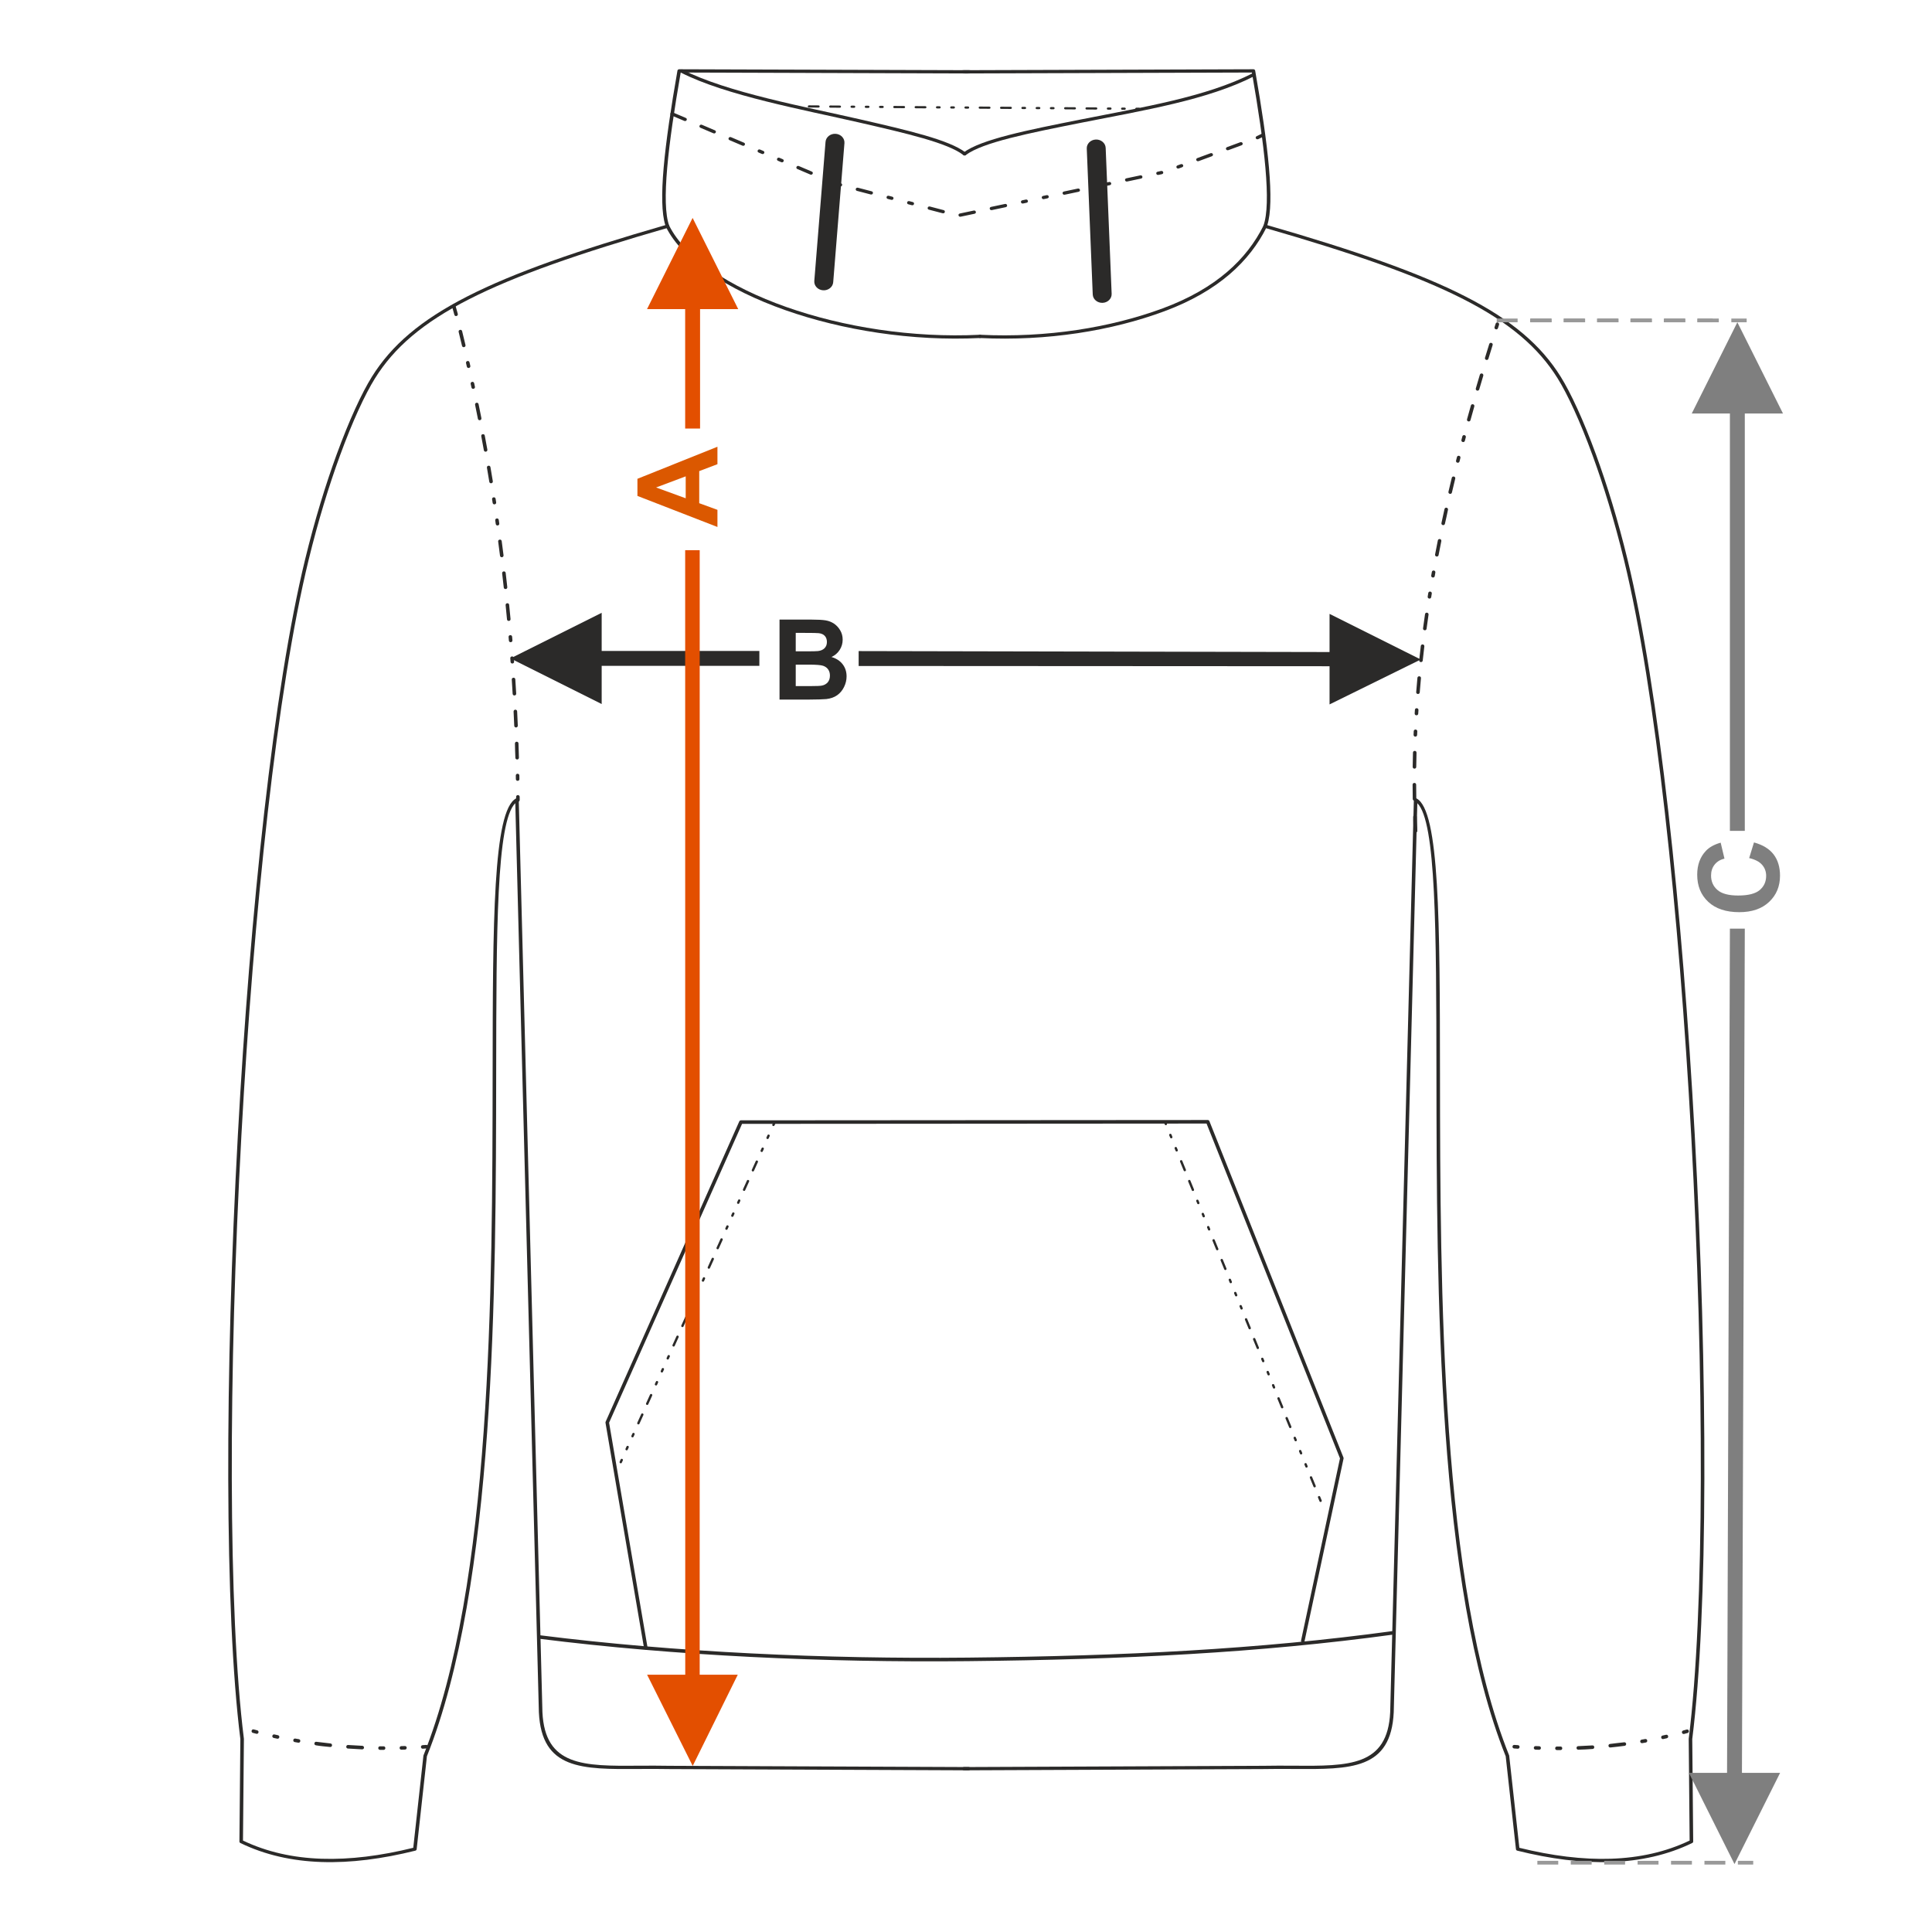 <?xml version="1.0" encoding="UTF-8"?>
<!DOCTYPE svg PUBLIC "-//W3C//DTD SVG 1.1//EN" "http://www.w3.org/Graphics/SVG/1.1/DTD/svg11.dtd">
<!-- Creator: CorelDRAW 2017 -->
<svg xmlns="http://www.w3.org/2000/svg" xml:space="preserve" width="1000px" height="1000px" version="1.1" style="shape-rendering:geometricPrecision; text-rendering:geometricPrecision; image-rendering:optimizeQuality; fill-rule:evenodd; clip-rule:evenodd"
viewBox="0 0 1000 1000"
 xmlns:xlink="http://www.w3.org/1999/xlink">
 <defs>
  <style type="text/css">
   <![CDATA[
    .fil1 {fill:none}
    .fil4 {fill:#2B2A29;fill-rule:nonzero}
    .fil0 {fill:#2B2A29;fill-rule:nonzero}
    .fil2 {fill:#7F7F7F;fill-rule:nonzero}
    .fil5 {fill:#999999;fill-rule:nonzero}
    .fil3 {fill:#DB5800;fill-rule:nonzero}
    .fil6 {fill:#E34F00;fill-rule:nonzero}
   ]]>
  </style>
 </defs>
 <g id="Ebene_x0020_1">
  <path class="fil0" d="M403.483 320.702l16.563 0c3.287,0 5.726,0.136 7.337,0.405 1.619,0.28 3.055,0.849 4.328,1.707 1.272,0.868 2.333,2.014 3.182,3.451 0.848,1.436 1.272,3.056 1.272,4.839 0,1.929 -0.52,3.712 -1.562,5.323 -1.041,1.619 -2.458,2.824 -4.242,3.633 2.517,0.743 4.444,1.996 5.804,3.77 1.35,1.774 2.025,3.856 2.025,6.257 0,1.89 -0.434,3.721 -1.311,5.505 -0.878,1.783 -2.074,3.21 -3.596,4.28 -1.514,1.061 -3.385,1.717 -5.611,1.967 -1.389,0.145 -4.753,0.241 -10.085,0.28l-14.104 0 0 -41.417zm8.388 6.884l0 9.544 5.475 0c3.249,0 5.274,-0.048 6.064,-0.144 1.427,-0.164 2.555,-0.656 3.375,-1.476 0.819,-0.819 1.224,-1.889 1.224,-3.22 0,-1.282 -0.356,-2.313 -1.06,-3.114 -0.704,-0.8 -1.755,-1.282 -3.144,-1.446 -0.829,-0.096 -3.21,-0.144 -7.133,-0.144l-4.801 0zm0 16.427l0 11.106 7.751 0c3.008,0 4.926,-0.086 5.736,-0.25 1.243,-0.231 2.256,-0.781 3.036,-1.658 0.781,-0.888 1.177,-2.054 1.177,-3.529 0,-1.253 -0.299,-2.304 -0.907,-3.171 -0.597,-0.868 -1.474,-1.505 -2.612,-1.899 -1.138,-0.396 -3.615,-0.599 -7.423,-0.599l-6.758 0z"/>
  <rect class="fil1" x="-0.001" y="-0.001" width="1000.002" height="1000.002"/>
  <polygon class="fil0" points="688.174,337.494 444.435,336.997 444.435,344.71 688.174,344.842 688.174,364.602 735.39,341.351 688.174,317.75 "/>
  <polygon class="fil0" points="264.21,340.791 311.426,317.191 311.426,336.935 393.046,336.935 393.046,344.647 311.426,344.647 311.426,364.407 "/>
  <polygon class="fil2" points="895.397,214.024 895.397,430.061 903.109,430.061 903.109,214.024 922.868,214.024 899.253,166.807 875.653,214.024 "/>
  <path class="fil2" d="M905.368 444.141l2.488 -8.099c4.56,1.244 7.944,3.317 10.161,6.209 2.208,2.892 3.317,6.556 3.317,11 0,5.505 -1.881,10.026 -5.64,13.574 -3.76,3.538 -8.899,5.312 -15.426,5.312 -6.893,0 -12.253,-1.784 -16.071,-5.341 -3.818,-3.557 -5.726,-8.243 -5.726,-14.046 0,-5.071 1.504,-9.188 4.502,-12.35 1.774,-1.89 4.319,-3.297 7.645,-4.242l1.967 8.272c-2.14,0.491 -3.837,1.513 -5.08,3.065 -1.245,1.562 -1.862,3.452 -1.862,5.669 0,3.075 1.099,5.573 3.307,7.482 2.199,1.918 5.766,2.872 10.702,2.872 5.225,0 8.956,-0.944 11.173,-2.824 2.227,-1.89 3.335,-4.339 3.335,-7.356 0,-2.227 -0.703,-4.146 -2.12,-5.746 -1.417,-1.601 -3.635,-2.757 -6.672,-3.451z"/>
  <path class="fil3" d="M371.348 231.231l0 9.034 -9.429 3.576 0 16.611 9.429 3.442 0 8.869 -41.417 -16.08 0 -8.86 41.417 -16.592zm-16.428 15.329l-15.329 5.755 15.329 5.592 0 -11.347z"/>
  <path class="fil4" d="M648.354 37.924c0.443,-0.226 1.002,-0.08 1.249,0.328 0.246,0.407 0.087,0.922 -0.356,1.149 -24.291,12.427 -57.542,17.75 -89.35,24.079 -27.478,5.468 -51.307,10.21 -60.049,16.809 -0.391,0.296 -0.97,0.244 -1.292,-0.116 -0.322,-0.359 -0.265,-0.893 0.126,-1.189 9.094,-6.865 33.12,-11.647 60.826,-17.159 31.691,-6.306 64.807,-11.602 88.846,-23.901z"/>
  <path class="fil4" d="M507.19 174.959c-0.507,-0.023 -0.896,-0.422 -0.871,-0.888 0.026,-0.466 0.458,-0.825 0.965,-0.801 34.556,1.703 67.751,-3.752 94.582,-13.683 27.874,-10.317 43.607,-25.736 52.038,-42.651 0.21,-0.424 0.755,-0.611 1.217,-0.417 0.46,0.194 0.663,0.695 0.452,1.12 -8.63,17.317 -24.724,33.044 -53.024,43.519 -27.061,10.016 -60.529,15.518 -95.359,13.801z"/>
  <path class="fil4" d="M352.334 37.535c-0.443,-0.225 -0.602,-0.74 -0.355,-1.148 0.245,-0.408 0.805,-0.555 1.248,-0.328 23.11,11.824 63.626,19.208 91.66,25.651 25.004,5.747 46.496,10.687 54.972,17.281 0.387,0.301 0.435,0.836 0.108,1.192 -0.328,0.356 -0.909,0.401 -1.296,0.099 -8.147,-6.338 -29.448,-11.234 -54.23,-16.929 -28.138,-6.467 -68.773,-13.88 -92.107,-25.818z"/>
  <path class="fil4" d="M507.19 173.27c0.507,-0.024 0.939,0.335 0.965,0.801 0.025,0.466 -0.364,0.865 -0.871,0.888 -35.295,1.74 -71.406,-4.055 -100.879,-14.449 -30.021,-10.585 -53.206,-25.973 -61.73,-43.076 -0.211,-0.424 -0.008,-0.926 0.453,-1.12 0.461,-0.193 1.006,-0.007 1.216,0.418 8.316,16.684 31.124,31.761 60.715,42.196 29.255,10.316 65.098,16.068 100.131,14.342z"/>
  <path class="fil4" d="M220.7 905.002c1.237,-0.103 1.052,-1.936 -0.131,-1.838 -0.609,0.044 -1.224,0.093 -1.832,0.126 -1.252,0.104 -1.05,1.935 0.119,1.838 0.613,-0.032 1.232,-0.082 1.844,-0.126zm-89.338 -9.854c-1.215,-0.304 -1.618,1.494 -0.476,1.779l1.789 0.471c1.194,0.299 1.62,-1.493 0.461,-1.783l-1.774 -0.467zm10.7 2.603c-1.115,-0.279 -1.637,1.489 -0.396,1.8l1.809 0.391c1.035,0.259 1.646,-1.352 0.468,-1.781 -0.606,-0.157 -1.265,-0.275 -1.881,-0.41zm10.806 2.129c-1.211,-0.202 -1.496,1.619 -0.315,1.816l1.821 0.311c1.2,0.2 1.5,-1.618 0.305,-1.817l-1.811 -0.31zm10.89 1.666c-1.084,-0.18 -1.508,1.517 -0.328,1.812 2.324,0.414 5.058,0.635 7.432,0.881 1.256,0.105 1.353,-1.735 0.189,-1.833 -2.435,-0.254 -4.866,-0.538 -7.293,-0.86zm16.439 1.659c-1.179,-0.098 -1.368,1.734 -0.127,1.837 2.462,0.167 4.917,0.311 7.382,0.422 1.226,0 1.295,-1.738 0.078,-1.84 -2.443,-0.152 -4.886,-0.254 -7.333,-0.419zm16.513 0.674c-1.24,0 -1.21,1.843 -0.02,1.843l1.848 0.016c1.225,0 1.212,-1.843 0.009,-1.843l-1.837 -0.016zm11.019 -0.083c-1.152,0 -1.226,1.842 0.049,1.842l1.848 -0.055c1.139,0 1.229,-1.842 -0.061,-1.842l-1.836 0.055z"/>
  <path class="fil4" d="M427.294 73.451c0.19,-2.488 2.537,-4.362 5.239,-4.186 2.703,0.174 4.739,2.334 4.549,4.822l-5.814 71.982c-0.191,2.488 -2.537,4.362 -5.24,4.186 -2.703,-0.175 -4.739,-2.334 -4.549,-4.822l5.815 -71.982z"/>
  <path class="fil4" d="M562.506 76.884c-0.095,-2.489 2.019,-4.576 4.722,-4.664 2.703,-0.088 4.971,1.858 5.067,4.345l3.092 75.52c0.095,2.488 -2.019,4.576 -4.722,4.663 -2.703,0.088 -4.971,-1.857 -5.066,-4.345l-3.093 -75.519z"/>
  <path class="fil4" d="M589.462 56.877c0.822,0 0.807,-1.13 0.01,-1.13l-1.229 -0.009c-0.821,0 -0.807,1.131 -0.009,1.131l1.228 0.008zm-7.37 -0.053c0.822,0 0.807,-1.13 0.01,-1.13l-1.229 -0.009c-0.821,0 -0.807,1.13 -0.009,1.13l1.228 0.009zm-7.37 -0.053c0.822,0 0.807,-1.131 0.01,-1.131l-1.229 -0.008c-0.821,0 -0.807,1.13 -0.009,1.13l1.228 0.009zm-7.37 -0.054c0.822,0 0.807,-1.13 0.01,-1.13l-4.913 -0.036c-0.822,0 -0.807,1.131 -0.01,1.131l4.913 0.035zm-11.055 -0.08c0.822,0 0.807,-1.131 0.01,-1.131l-4.913 -0.035c-0.822,0 -0.807,1.131 -0.01,1.131l4.913 0.035zm-11.054 -0.08c0.821,0 0.807,-1.13 0.009,-1.13l-1.228 -0.01c-0.822,0 -0.807,1.131 -0.01,1.131l1.229 0.009zm-7.37 -0.053c0.821,0 0.807,-1.131 0.009,-1.131l-1.228 -0.008c-0.822,0 -0.807,1.13 -0.01,1.13l1.229 0.009zm-7.371 -0.054c0.822,0 0.807,-1.13 0.01,-1.13l-1.228 -0.009c-0.822,0 -0.808,1.131 -0.01,1.131l1.228 0.008zm-7.37 -0.053c0.822,0 0.807,-1.131 0.01,-1.131l-4.914 -0.035c-0.821,0 -0.807,1.131 -0.009,1.131l4.913 0.035zm-11.055 -0.08c0.822,0 0.807,-1.13 0.01,-1.13l-4.914 -0.037c-0.821,0 -0.807,1.131 -0.009,1.131l4.913 0.036zm-11.055 -0.08c0.822,0 0.807,-1.131 0.01,-1.131l-1.228 -0.009c-0.822,0 -0.807,1.131 -0.01,1.131l1.228 0.009zm-7.37 -0.053c0.822,0 0.807,-1.131 0.01,-1.131l-1.228 -0.009c-0.822,0 -0.807,1.131 -0.01,1.131l1.228 0.009zm-7.369 -0.053c0.821,0 0.807,-1.131 0.009,-1.131l-1.228 -0.009c-0.822,0 -0.807,1.131 -0.01,1.131l1.229 0.009zm-7.37 -0.053c0.821,0 0.807,-1.13 0.009,-1.13l-4.913 -0.035c-0.822,0 -0.807,1.13 -0.01,1.13l4.914 0.035zm-11.056 -0.079c0.822,0 0.808,-1.13 0.01,-1.13l-4.914 -0.036c-0.821,0 -0.807,1.131 -0.009,1.131l4.913 0.035zm-11.055 -0.079c0.822,0 0.807,-1.131 0.01,-1.131l-1.229 -0.008c-0.821,0 -0.807,1.13 -0.009,1.13l1.228 0.009zm-7.369 -0.053c0.821,0 0.807,-1.13 0.009,-1.13l-1.227 -0.009c-0.822,0 -0.807,1.131 -0.01,1.131l1.228 0.008zm-7.369 -0.052c0.822,0 0.807,-1.131 0.009,-1.131l-1.227 -0.008c-0.822,0 -0.808,1.13 -0.01,1.13l1.228 0.009zm-7.37 -0.053c0.822,0 0.807,-1.13 0.011,-1.13l-4.914 -0.035c-0.821,0 -0.807,1.13 -0.009,1.13l4.912 0.035zm-11.053 -0.079c0.821,0 0.807,-1.13 0.009,-1.13l-4.912 -0.036c-0.822,0 -0.807,1.131 -0.01,1.131l4.913 0.035z"/>
  <path class="fil4" d="M675.231 849.505c-0.105,0.497 -0.594,0.814 -1.09,0.71 -0.497,-0.106 -0.814,-0.594 -0.709,-1.091l20.14 -94.278 -69.063 -173.296 -240.415 0.164 -68.829 154.675 19.902 116.342c0.085,0.501 -0.252,0.977 -0.752,1.062 -0.5,0.085 -0.977,-0.251 -1.062,-0.752l-19.948 -116.613c-0.027,-0.174 -0.008,-0.358 0.068,-0.529l69.185 -155.477c0.144,-0.32 0.465,-0.543 0.839,-0.543l241.632 -0.165c0.367,0 0.712,0.219 0.855,0.579l69.377 174.084c0.083,0.175 0.11,0.378 0.067,0.582l-20.197 94.546z"/>
  <path class="fil4" d="M401.399 581.376c0.331,-0.772 -0.813,-1.222 -1.119,-0.507l-0.506 1.119c-0.331,0.77 0.812,1.221 1.119,0.506l0.506 -1.118zm-80.657 175.174c-0.33,0.771 0.813,1.221 1.119,0.506l0.507 -1.119c0.331,-0.771 -0.812,-1.221 -1.119,-0.507l-0.507 1.12zm3.041 -6.715c-0.331,0.772 0.813,1.222 1.119,0.507l0.507 -1.119c0.331,-0.771 -0.812,-1.221 -1.12,-0.507l-0.506 1.119zm3.04 -6.714c-0.33,0.772 0.813,1.222 1.119,0.507l0.507 -1.119c0.33,-0.772 -0.813,-1.222 -1.119,-0.507l-0.507 1.119zm3.041 -6.714c-0.331,0.771 0.811,1.222 1.118,0.507l2.027 -4.477c0.331,-0.77 -0.812,-1.221 -1.119,-0.506l-2.026 4.476zm4.559 -10.071c-0.33,0.771 0.813,1.221 1.119,0.506l2.027 -4.476c0.331,-0.771 -0.812,-1.222 -1.119,-0.507l-2.027 4.477zm4.561 -10.072c-0.331,0.772 0.813,1.222 1.119,0.507l0.506 -1.119c0.331,-0.771 -0.812,-1.222 -1.119,-0.507l-0.506 1.119zm3.039 -6.714c-0.33,0.772 0.813,1.221 1.12,0.507l0.506 -1.119c0.331,-0.772 -0.812,-1.222 -1.119,-0.507l-0.507 1.119zm3.041 -6.714c-0.332,0.771 0.811,1.221 1.118,0.507l0.507 -1.12c0.33,-0.771 -0.813,-1.221 -1.119,-0.506l-0.506 1.119zm3.039 -6.714c-0.332,0.77 0.812,1.221 1.119,0.507l2.026 -4.477c0.331,-0.771 -0.813,-1.222 -1.119,-0.507l-2.026 4.477zm4.559 -10.072c-0.331,0.772 0.813,1.222 1.119,0.507l2.026 -4.476c0.331,-0.771 -0.812,-1.222 -1.119,-0.507l-2.026 4.476zm4.559 -10.071c-0.331,0.771 0.813,1.221 1.119,0.506l0.506 -1.119c0.332,-0.77 -0.812,-1.221 -1.119,-0.506l-0.506 1.119zm3.039 -6.714c-0.33,0.771 0.813,1.221 1.119,0.506l0.507 -1.119c0.331,-0.771 -0.812,-1.221 -1.119,-0.507l-0.507 1.12zm3.04 -6.714c-0.331,0.771 0.812,1.221 1.119,0.506l0.507 -1.119c0.33,-0.772 -0.813,-1.221 -1.12,-0.507l-0.506 1.12zm3.039 -6.715c-0.331,0.771 0.813,1.222 1.12,0.507l2.026 -4.477c0.331,-0.77 -0.813,-1.221 -1.119,-0.506l-2.027 4.476zm4.56 -10.071c-0.331,0.771 0.812,1.221 1.119,0.507l2.026 -4.477c0.331,-0.77 -0.813,-1.221 -1.119,-0.506l-2.026 4.476zm4.559 -10.071c-0.331,0.772 0.813,1.222 1.119,0.507l0.506 -1.118c0.331,-0.772 -0.812,-1.222 -1.119,-0.507l-0.506 1.118zm3.039 -6.713c-0.33,0.771 0.813,1.222 1.119,0.507l0.507 -1.119c0.33,-0.771 -0.813,-1.222 -1.119,-0.507l-0.507 1.119zm3.04 -6.713c-0.331,0.771 0.812,1.221 1.119,0.506l0.506 -1.118c0.331,-0.772 -0.812,-1.222 -1.119,-0.507l-0.506 1.119zm3.039 -6.713c-0.331,0.771 0.813,1.221 1.119,0.507l2.027 -4.477c0.331,-0.771 -0.813,-1.221 -1.12,-0.506l-2.026 4.476zm4.559 -10.071c-0.33,0.771 0.813,1.222 1.12,0.507l2.026 -4.476c0.331,-0.771 -0.813,-1.221 -1.119,-0.507l-2.027 4.476zm4.56 -10.07c-0.331,0.771 0.813,1.222 1.119,0.507l0.506 -1.119c0.331,-0.771 -0.812,-1.222 -1.119,-0.507l-0.506 1.119zm3.039 -6.714c-0.33,0.772 0.813,1.222 1.119,0.507l0.507 -1.119c0.33,-0.771 -0.813,-1.221 -1.119,-0.506l-0.507 1.118z"/>
  <path class="fil4" d="M603.54 580.412c-0.267,-0.714 -1.437,-0.335 -1.136,0.466l0.466 1.136c0.269,0.714 1.438,0.336 1.137,-0.466l-0.467 -1.136zm79.424 196.627c0.268,0.714 1.437,0.335 1.136,-0.466l-0.765 -1.864c-0.268,-0.714 -1.437,-0.335 -1.136,0.466l0.765 1.864zm-3.099 -7.546c0.268,0.715 1.438,0.336 1.137,-0.466l-1.867 -4.546c-0.268,-0.714 -1.437,-0.336 -1.136,0.467l1.866 4.545zm-4.2 -10.227c0.268,0.714 1.438,0.335 1.137,-0.466l-0.467 -1.137c-0.268,-0.714 -1.437,-0.335 -1.136,0.467l0.466 1.136zm-2.8 -6.818c0.268,0.714 1.438,0.335 1.137,-0.467l-0.467 -1.136c-0.268,-0.714 -1.437,-0.335 -1.136,0.467l0.466 1.136zm-2.8 -6.818c0.268,0.714 1.438,0.336 1.137,-0.466l-0.467 -1.136c-0.268,-0.714 -1.437,-0.335 -1.136,0.466l0.466 1.136zm-2.8 -6.818c0.268,0.714 1.438,0.336 1.137,-0.466l-1.867 -4.545c-0.268,-0.715 -1.437,-0.336 -1.136,0.466l1.866 4.545zm-4.2 -10.227c0.268,0.715 1.438,0.337 1.137,-0.466l-1.867 -4.545c-0.268,-0.714 -1.437,-0.335 -1.136,0.467l1.866 4.544zm-4.2 -10.226c0.268,0.715 1.438,0.336 1.137,-0.466l-0.467 -1.136c-0.268,-0.714 -1.437,-0.335 -1.136,0.466l0.466 1.136zm-2.8 -6.817c0.268,0.714 1.438,0.335 1.137,-0.466l-0.467 -1.136c-0.268,-0.714 -1.437,-0.336 -1.136,0.466l0.466 1.136zm-2.8 -6.817c0.268,0.714 1.438,0.335 1.137,-0.466l-0.467 -1.137c-0.268,-0.714 -1.437,-0.335 -1.136,0.467l0.466 1.136zm-2.8 -6.818c0.268,0.715 1.438,0.336 1.137,-0.466l-1.867 -4.545c-0.268,-0.714 -1.437,-0.335 -1.136,0.467l1.866 4.544zm-4.2 -10.226c0.268,0.715 1.437,0.336 1.136,-0.466l-1.866 -4.545c-0.268,-0.714 -1.438,-0.335 -1.136,0.467l1.866 4.544zm-4.2 -10.226c0.268,0.715 1.437,0.336 1.136,-0.466l-0.466 -1.136c-0.268,-0.714 -1.438,-0.335 -1.137,0.466l0.467 1.136zm-2.8 -6.817c0.268,0.714 1.437,0.335 1.136,-0.466l-0.466 -1.136c-0.268,-0.714 -1.438,-0.336 -1.137,0.466l0.467 1.136zm-2.8 -6.817c0.267,0.714 1.437,0.335 1.136,-0.466l-0.466 -1.137c-0.269,-0.714 -1.438,-0.335 -1.137,0.467l0.467 1.136zm-2.8 -6.818c0.267,0.715 1.437,0.336 1.136,-0.466l-1.866 -4.545c-0.269,-0.714 -1.438,-0.335 -1.137,0.467l1.867 4.544zm-4.2 -10.226c0.267,0.715 1.437,0.336 1.136,-0.466l-1.866 -4.545c-0.269,-0.714 -1.438,-0.335 -1.137,0.467l1.867 4.544zm-4.2 -10.226c0.267,0.715 1.437,0.336 1.136,-0.466l-0.466 -1.136c-0.269,-0.714 -1.438,-0.335 -1.137,0.466l0.467 1.136zm-2.8 -6.817c0.267,0.714 1.437,0.335 1.136,-0.466l-0.466 -1.136c-0.268,-0.714 -1.437,-0.336 -1.136,0.466l0.466 1.136zm-2.799 -6.817c0.267,0.714 1.437,0.335 1.137,-0.466l-0.467 -1.137c-0.268,-0.714 -1.437,-0.335 -1.137,0.467l0.467 1.136zm-2.8 -6.818c0.269,0.715 1.438,0.336 1.137,-0.466l-1.866 -4.545c-0.268,-0.714 -1.438,-0.335 -1.137,0.467l1.866 4.544zm-4.198 -10.226c0.268,0.715 1.437,0.336 1.136,-0.466l-1.866 -4.545c-0.268,-0.714 -1.437,-0.335 -1.136,0.467l1.866 4.544zm-4.199 -10.226c0.267,0.715 1.437,0.337 1.136,-0.466l-0.466 -1.135c-0.268,-0.714 -1.437,-0.336 -1.136,0.466l0.466 1.135zm-2.8 -6.816c0.268,0.714 1.437,0.335 1.137,-0.466l-0.466 -1.137c-0.268,-0.714 -1.437,-0.335 -1.137,0.467l0.466 1.136z"/>
  <path class="fil4" d="M279.106 848.213c-0.502,-0.063 -0.858,-0.523 -0.795,-1.025 0.063,-0.503 0.523,-0.859 1.026,-0.796 70.344,8.879 147.892,12.344 221.594,11.584 80.904,-0.834 150.852,-4.294 219.996,-13.744 0.502,-0.068 0.966,0.286 1.033,0.788 0.067,0.503 -0.286,0.966 -0.788,1.033 -69.205,9.459 -139.232,12.924 -220.227,13.759 -73.777,0.76 -151.407,-2.709 -221.839,-11.599z"/>
  <path class="fil4" d="M501.886 36.331c0.506,0 0.917,0.378 0.917,0.845 0,0.466 -0.411,0.845 -0.917,0.845l-149.552 -0.485c-3.279,18.804 -5.804,35.719 -6.995,49.407 -1.198,13.758 -1.048,24.183 1.041,29.871 0.161,0.443 -0.098,0.922 -0.579,1.07l-0.019 0.006c-45.903,13.213 -78.9,24.723 -102.896,36.943 -23.904,12.174 -38.882,25.06 -48.831,41.064 -5.09,8.186 -11.541,21.999 -18.096,39.945 -5.602,15.335 -11.278,33.674 -16.244,54.082 -16.349,67.182 -28.427,182.211 -34.752,297.485 -6.771,123.385 -6.949,247.029 1.277,312.566 0.007,0.056 0.008,0.109 0.004,0.162l-0.478 52.533c12.351,5.909 25.97,8.913 40.682,9.409 14.767,0.499 30.647,-1.526 47.455,-5.667l5.253 -47.652c0.008,-0.074 0.025,-0.143 0.052,-0.208 35.441,-88.481 35.636,-240.693 35.777,-353.011 0.099,-77.569 0.174,-136.192 12.163,-142.273 0.445,-0.225 1.004,-0.075 1.248,0.334 0.082,0.138 0.118,0.288 0.113,0.434l12.251 472.165c1.335,28.059 21.369,27.922 49.858,27.726 5.113,-0.034 10.495,-0.071 16.083,0.048l154.705 0.647c0.506,0.001 0.915,0.381 0.914,0.847 -0.002,0.467 -0.414,0.843 -0.922,0.842l-154.733 -0.646c-5.578,-0.119 -10.943,-0.082 -16.04,-0.048 -29.526,0.203 -50.288,0.344 -51.7,-29.342l-12.209 -470.549c-9.727,9.494 -9.801,66.012 -9.894,139.815 -0.143,112.41 -0.338,264.732 -35.849,353.496l-5.301 48.076c-0.015,0.361 -0.283,0.686 -0.682,0.784 -17.198,4.284 -33.464,6.383 -48.607,5.872 -15.184,-0.513 -29.236,-3.651 -41.969,-9.84 -0.293,-0.143 -0.492,-0.428 -0.489,-0.755l0.483 -53.043c-8.233,-65.627 -8.054,-189.354 -1.28,-312.802 6.33,-115.353 18.422,-230.485 34.795,-297.769 4.984,-20.482 10.677,-38.879 16.294,-54.255 6.6,-18.066 13.103,-31.987 18.24,-40.249 10.117,-16.273 25.314,-29.359 49.544,-41.699 23.981,-12.214 56.815,-23.695 102.357,-36.829 -1.909,-6.062 -2.017,-16.373 -0.855,-29.718 1.207,-13.868 3.79,-31.089 7.142,-50.254 0.071,-0.403 0.449,-0.712 0.908,-0.712l150.333 0.487z"/>
  <path class="fil4" d="M348.279 58.191c-1.119,-0.468 -1.865,1.082 -0.773,1.539l6.688 2.848c1.12,0.468 1.866,-1.083 0.774,-1.539l-6.689 -2.848zm305.931 12.389c1.104,-0.462 0.489,-1.935 -0.68,-1.576l-3.019 1.463c-1.104,0.462 -0.488,1.935 0.681,1.576l3.018 -1.463zm-11.563 4.617c1.104,-0.461 0.488,-1.935 -0.681,-1.576l-6.845 2.527c-1.104,0.462 -0.489,1.936 0.68,1.577l6.846 -2.528zm-15.391 5.681c1.104,-0.461 0.488,-1.935 -0.681,-1.576l-6.845 2.527c-1.104,0.462 -0.488,1.936 0.68,1.577l6.846 -2.528zm-15.39 5.681c1.103,-0.461 0.488,-1.934 -0.681,-1.575l-1.716 0.633c-1.103,0.462 -0.488,1.934 0.681,1.576l1.716 -0.634zm-10.478 3.592c1.222,-0.282 0.722,-1.915 -0.412,-1.654l-1.796 0.38c-1.222,0.281 -0.723,1.914 0.411,1.652l1.797 -0.378zm-10.776 2.277c1.222,-0.281 0.724,-1.915 -0.412,-1.654l-7.183 1.518c-1.222,0.281 -0.723,1.914 0.412,1.653l7.183 -1.517zm-16.162 3.415c1.222,-0.281 0.723,-1.915 -0.412,-1.653l-7.184 1.517c-1.221,0.281 -0.722,1.914 0.413,1.653l7.183 -1.517zm-16.163 3.415c1.223,-0.281 0.724,-1.915 -0.411,-1.654l-7.184 1.518c-1.221,0.281 -0.723,1.914 0.413,1.653l7.182 -1.517zm-16.162 3.414c1.222,-0.281 0.723,-1.914 -0.412,-1.653l-1.795 0.379c-1.222,0.281 -0.723,1.915 0.412,1.653l1.795 -0.379zm-10.774 2.276c1.221,-0.281 0.723,-1.914 -0.412,-1.653l-1.796 0.379c-1.221,0.281 -0.722,1.914 0.412,1.653l1.796 -0.379zm-10.775 2.277c1.222,-0.282 0.723,-1.915 -0.411,-1.654l-7.183 1.517c-1.222,0.281 -0.724,1.915 0.412,1.654l7.182 -1.517zm-16.161 3.414c1.221,-0.281 0.723,-1.914 -0.413,-1.654l-7.182 1.518c-1.222,0.281 -0.723,1.914 0.411,1.653l7.184 -1.517zm-16.518 -0.259c1.248,0.287 1.611,-1.376 0.502,-1.631l-7.09 -1.854c-1.248,-0.286 -1.611,1.378 -0.503,1.633l7.091 1.852zm-15.953 -4.169c1.248,0.288 1.612,-1.376 0.503,-1.631l-1.772 -0.463c-1.248,-0.288 -1.611,1.376 -0.503,1.631l1.772 0.463zm-10.635 -2.779c1.248,0.288 1.611,-1.376 0.504,-1.631l-1.773 -0.463c-1.248,-0.287 -1.612,1.376 -0.503,1.631l1.772 0.463zm-10.633 -2.778c1.248,0.287 1.611,-1.377 0.502,-1.632l-7.089 -1.853c-1.249,-0.286 -1.612,1.378 -0.503,1.633l7.09 1.852zm-15.952 -4.168c1.248,0.287 1.611,-1.377 0.503,-1.632l-2.147 -0.561 -4.532 -1.93c-1.12,-0.468 -1.865,1.083 -0.774,1.54l4.598 1.957c0.073,0.031 0.144,0.053 0.212,0.067l2.14 0.559zm-15.312 -6.144c1.12,0.468 1.866,-1.082 0.774,-1.539l-6.688 -2.848c-1.12,-0.467 -1.866,1.083 -0.775,1.54l6.689 2.847zm-15.05 -6.407c1.12,0.468 1.865,-1.083 0.774,-1.54l-1.672 -0.711c-1.12,-0.468 -1.866,1.082 -0.774,1.539l1.672 0.712zm-10.034 -4.272c1.12,0.469 1.866,-1.082 0.774,-1.538l-1.672 -0.712c-1.12,-0.469 -1.866,1.082 -0.773,1.538l1.671 0.712zm-10.033 -4.272c1.119,0.469 1.865,-1.081 0.773,-1.538l-6.689 -2.848c-1.119,-0.468 -1.865,1.083 -0.773,1.539l6.689 2.847zm-15.05 -6.406c1.119,0.468 1.864,-1.083 0.773,-1.539l-6.689 -2.848c-1.12,-0.468 -1.865,1.082 -0.774,1.539l6.69 2.848z"/>
  <path class="fil4" d="M783.842 903.164c-1.183,-0.098 -1.368,1.735 -0.131,1.838 0.61,0.044 1.232,0.099 1.842,0.127 1.172,0.098 1.37,-1.735 0.122,-1.839 -0.607,-0.028 -1.226,-0.082 -1.833,-0.126zm89.653 -6.17c1.121,-0.28 0.743,-2.084 -0.492,-1.775l-1.77 0.486c-1.14,0.284 -0.739,2.083 0.478,1.779l1.784 -0.49zm-10.758 2.724c1.227,-0.306 0.722,-2.08 -0.407,-1.797l-1.792 0.402c-1.242,0.31 -0.72,2.078 0.395,1.8l1.804 -0.405zm-10.875 2.213c1.175,-0.195 0.9,-2.018 -0.322,-1.814l-1.809 0.317c-1.186,0.197 -0.897,2.017 0.31,1.816l1.821 -0.319zm-10.964 1.705c1.159,-0.193 1.005,-1.835 -0.14,-1.835 -2.388,0.186 -4.969,0.609 -7.392,0.861 -1.17,0.098 -1.065,1.936 0.185,1.832 2.452,-0.245 4.904,-0.537 7.347,-0.858zm-16.56 1.628c1.252,-0.104 1.049,-1.936 -0.119,-1.839 -2.448,0.158 -4.884,0.273 -7.333,0.377 -1.081,0 -1.267,1.744 0.007,1.843 2.419,-0.02 5.02,-0.225 7.445,-0.381zm-16.626 0.573c1.205,0 1.217,-1.843 -0.008,-1.843l-1.836 0.003c-1.217,0 -1.213,1.842 -0.005,1.842l1.849 -0.002zm-11.087 -0.158c1.29,0 1.199,-1.841 0.061,-1.841l-1.837 -0.066c-1.216,0 -1.298,1.739 -0.071,1.842l1.847 0.065z"/>
  <path class="fil4" d="M267.156 414.068c0,1.196 1.842,1.219 1.842,-0.015l-0.015 -1.606c0,-1.19 -1.842,-1.22 -1.842,0.019l0.015 1.602zm-0.145 -10.806c0,1.172 1.842,1.224 1.842,-0.035l-0.034 -1.843c0,-1.169 -1.843,-1.224 -1.843,0.037l0.035 1.841zm-0.254 -11.043c0,1.149 1.842,1.227 1.842,-0.052 -0.068,-2.458 -0.142,-4.917 -0.23,-7.373 0,-1.082 -1.737,-1.261 -1.841,-0.007 0,2.432 0.162,4.985 0.229,7.432zm-0.584 -16.559c0.101,1.215 1.841,1.148 1.841,-0.079 -0.103,-2.456 -0.218,-4.913 -0.34,-7.368 -0.068,-0.825 -1.006,-1.17 -1.595,-0.581 -0.156,0.156 -0.264,0.44 -0.245,0.673 0.121,2.451 0.237,4.903 0.339,7.355zm-0.832 -16.547c0.106,1.267 1.937,1.047 1.84,-0.108 -0.142,-2.453 -0.286,-4.91 -0.451,-7.362 -0.104,-1.251 -1.936,-1.05 -1.839,0.12 0.166,2.448 0.309,4.901 0.45,7.35zm-1.082 -16.533c0.102,1.232 1.937,1.054 1.837,-0.135l-0.136 -1.839c-0.102,-1.228 -1.937,-1.054 -1.838,0.138l0.137 1.836zm-0.863 -11.011c0.1,1.203 1.937,1.058 1.836,-0.156l-0.154 -1.836c-0.1,-1.202 -1.937,-1.058 -1.837,0.157l0.155 1.835zm-0.976 -11.002c0.099,1.184 1.938,1.062 1.835,-0.174 -0.23,-2.448 -0.463,-4.897 -0.717,-7.342 -0.097,-1.168 -1.937,-1.065 -1.832,0.187 0.257,2.439 0.484,4.886 0.714,7.329zm-1.679 -16.483c0.096,1.15 1.937,1.069 1.832,-0.202 -0.266,-2.445 -0.543,-4.888 -0.832,-7.33 -0.094,-1.133 -1.937,-1.072 -1.83,0.215 0.289,2.437 0.564,4.877 0.83,7.317zm-1.938 -16.454c0.201,1.203 1.93,0.993 1.827,-0.231 -0.308,-2.44 -0.621,-4.878 -0.947,-7.316 -0.212,-1.271 -2.013,-0.881 -1.826,0.244 0.324,2.433 0.638,4.867 0.946,7.303zm-2.201 -16.421c0.209,1.25 2.016,0.885 1.824,-0.261 -0.085,-0.607 -0.166,-1.219 -0.261,-1.826 -0.207,-1.245 -2.014,-0.885 -1.823,0.264l0.26 1.823zm-1.613 -10.927c0.204,1.226 2.017,0.89 1.822,-0.28l-0.281 -1.822c-0.204,-1.222 -2.016,-0.891 -1.821,0.283l0.28 1.819zm-1.73 -10.909c0.2,1.203 2.017,0.894 1.818,-0.299 -0.395,-2.426 -0.803,-4.852 -1.221,-7.274 -0.197,-1.184 -2.017,-0.896 -1.815,0.312 0.414,2.419 0.823,4.84 1.218,7.261zm-2.816 -16.326c0.194,1.167 2.018,0.901 1.813,-0.328 -0.431,-2.42 -0.884,-4.839 -1.34,-7.254 -0.191,-1.15 -2.018,-0.905 -1.81,0.341 0.456,2.411 0.905,4.826 1.337,7.241zm-3.082 -16.277c0.188,1.127 2.018,0.908 1.807,-0.359 -0.477,-2.412 -0.963,-4.822 -1.457,-7.231 -0.299,-1.193 -2.005,-0.83 -1.805,0.371 0.494,2.404 0.979,4.81 1.455,7.219zm-3.347 -16.226c0.312,1.251 2.077,0.718 1.801,-0.389l-0.389 -1.802c-0.312,-1.248 -2.078,-0.718 -1.801,0.391l0.389 1.8zm-2.381 -10.785c0.307,1.226 2.08,0.722 1.797,-0.408l-0.409 -1.799c-0.305,-1.222 -2.08,-0.723 -1.796,0.412 0.142,0.596 0.273,1.197 0.408,1.795zm-2.498 -10.76c0.3,1.203 2.081,0.727 1.792,-0.427 -0.568,-2.391 -1.142,-4.784 -1.734,-7.17 -0.296,-1.185 -2.082,-0.73 -1.789,0.441 0.6,2.376 1.164,4.771 1.731,7.156zm-3.968 -16.084c0.291,1.162 2.082,0.733 1.785,-0.457 -0.608,-2.383 -0.59,-1.947 -1.212,-4.326 -0.287,-1.148 -2.084,-0.737 -1.781,0.471 0.633,2.369 0.601,1.936 1.208,4.312z"/>
  <path class="fil4" d="M731.758 430.142c0.097,1.175 1.746,1.151 1.84,0.015 0.012,-2.388 -0.215,-5.031 -0.295,-7.453 0,-1.094 -1.739,-1.243 -1.84,-0.025 -0.026,2.385 0.184,5.056 0.295,7.463zm44.146 -262.044c0.375,-1.125 -1.362,-1.74 -1.755,-0.561l-0.56 1.758c-0.374,1.12 1.362,1.741 1.756,0.557l0.559 -1.754zm-3.324 10.536c0.369,-1.109 -1.361,-1.742 -1.76,-0.547l-2.176 7.046c-0.367,1.099 1.36,1.744 1.762,0.539 0.72,-2.348 1.447,-4.692 2.174,-7.038zm-4.839 15.849c0.3,-1.2 -1.384,-1.672 -1.767,-0.526 -0.703,2.355 -1.399,4.713 -2.09,7.072 -0.292,1.167 1.344,1.687 1.765,0.529 0.688,-2.36 1.388,-4.719 2.092,-7.075zm-4.638 15.907c0.312,-1.247 -1.496,-1.611 -1.773,-0.501 -0.67,2.365 -1.339,4.731 -1.992,7.102 -0.308,1.231 1.495,1.613 1.776,0.49 0.659,-2.365 1.319,-4.729 1.989,-7.091zm-4.408 15.972c0.304,-1.214 -1.494,-1.618 -1.78,-0.476l-0.475 1.783c-0.302,1.209 1.494,1.618 1.781,0.472l0.474 -1.779zm-2.796 10.684c0.297,-1.187 -1.495,-1.62 -1.786,-0.454l-0.455 1.786c-0.296,1.186 1.495,1.62 1.786,0.452l0.455 -1.784zm-2.674 10.716c0.29,-1.162 -1.492,-1.627 -1.791,-0.434 -0.58,2.39 -1.15,4.782 -1.713,7.176 -0.286,1.144 1.491,1.631 1.794,0.419 0.559,-2.39 1.13,-4.776 1.71,-7.161zm-3.761 16.132c0.28,-1.12 -1.49,-1.637 -1.799,-0.399 -0.534,2.4 -1.061,4.803 -1.572,7.209 -0.26,1.037 1.351,1.644 1.779,0.468 0.606,-2.33 1.064,-4.902 1.592,-7.278zm-3.438 16.203c0.211,-1.274 -1.62,-1.486 -1.808,-0.363 -0.484,2.411 -0.959,4.825 -1.42,7.24 -0.208,1.251 1.619,1.491 1.81,0.346 0.462,-2.41 0.934,-4.817 1.418,-7.223zm-3.089 16.27c0.203,-1.217 -1.619,-1.496 -1.815,-0.321l-0.321 1.817c-0.202,1.212 1.619,1.497 1.816,0.316l0.32 -1.812zm-1.852 10.885c0.198,-1.188 -1.618,-1.503 -1.819,-0.294l-0.293 1.822c-0.197,1.18 1.617,1.504 1.82,0.288l0.292 -1.816zm-1.678 10.911c0.192,-1.151 -1.616,-1.509 -1.824,-0.265 -0.341,2.438 -0.693,4.871 -1.02,7.31 -0.188,1.126 1.614,1.515 1.826,0.244 0.327,-2.432 0.677,-4.859 1.018,-7.289zm-2.175 16.414c0.094,-1.117 -1.415,-1.428 -1.788,-0.403 -0.018,0.049 -0.037,0.131 -0.042,0.188 -0.29,2.442 -0.572,4.887 -0.832,7.333 -0.105,1.262 1.734,1.354 1.831,0.195 0.267,-2.44 0.542,-4.876 0.831,-7.313zm-1.746 16.466c0.103,-1.229 -1.736,-1.359 -1.834,-0.168 -0.227,2.45 -0.439,4.901 -0.636,7.354 -0.1,1.2 1.736,1.364 1.837,0.145 0.199,-2.445 0.407,-4.888 0.633,-7.331zm-1.297 16.506c0.096,-1.167 -1.735,-1.371 -1.839,-0.118l-0.117 1.842c-0.096,1.159 1.735,1.374 1.841,0.112l0.115 -1.836zm-0.608 11.021c0.086,-1.014 -1.499,-1.418 -1.82,-0.24l-0.02 0.156 -0.081 1.845c0,1.223 1.74,1.296 1.841,0.076l0.08 -1.837zm-0.395 11.03c0,-1.273 -1.842,-1.203 -1.842,-0.047 -0.064,2.459 -0.112,4.92 -0.144,7.381 0,1.242 1.842,1.208 1.842,0.022 0.033,-2.452 0.08,-4.905 0.144,-7.356zm-0.188 16.553c0,-1.205 -1.843,-1.216 -1.843,0.007 0.004,2.46 0.032,4.923 0.074,7.383 0,1.173 1.843,1.223 1.843,-0.034 -0.042,-2.451 -0.07,-4.905 -0.074,-7.356z"/>
  <path class="fil4" d="M498.432 36.331c-0.506,0 -0.917,0.378 -0.917,0.845 0,0.466 0.411,0.845 0.917,0.845l149.552 -0.485c3.279,18.804 5.804,35.719 6.995,49.407 1.198,13.758 1.048,24.183 -1.041,29.871 -0.161,0.443 0.098,0.922 0.58,1.07l0.018 0.006c45.903,13.213 78.9,24.723 102.896,36.943 23.904,12.174 38.882,25.06 48.831,41.064 5.09,8.186 11.541,21.999 18.097,39.945 5.601,15.335 11.277,33.674 16.243,54.082 16.349,67.182 28.427,182.211 34.752,297.485 6.771,123.385 6.95,247.029 -1.277,312.566 -0.007,0.056 -0.008,0.109 -0.003,0.162l0.478 52.533c-12.352,5.909 -25.971,8.913 -40.682,9.409 -14.768,0.499 -30.648,-1.526 -47.456,-5.667l-5.253 -47.652c-0.008,-0.074 -0.025,-0.143 -0.052,-0.208 -35.441,-88.481 -35.636,-240.693 -35.777,-353.011 -0.099,-77.569 -0.174,-136.192 -12.163,-142.273 -0.444,-0.225 -1.004,-0.075 -1.248,0.334 -0.082,0.138 -0.118,0.288 -0.113,0.434l-12.251 472.165c-1.335,28.059 -21.369,27.922 -49.858,27.726 -5.113,-0.034 -10.495,-0.071 -16.082,0.048l-154.705 0.647c-0.507,0.001 -0.916,0.381 -0.915,0.847 0.002,0.467 0.415,0.843 0.922,0.842l154.733 -0.646c5.578,-0.119 10.943,-0.082 16.04,-0.048 29.526,0.203 50.288,0.344 51.7,-29.342l12.209 -470.549c9.727,9.494 9.801,66.012 9.894,139.815 0.144,112.41 0.338,264.732 35.849,353.496l5.301 48.076c0.015,0.361 0.283,0.686 0.682,0.784 17.198,4.284 33.464,6.383 48.607,5.872 15.184,-0.513 29.236,-3.651 41.969,-9.84 0.293,-0.143 0.492,-0.428 0.49,-0.755l-0.484 -53.043c8.233,-65.627 8.054,-189.354 1.28,-312.802 -6.329,-115.353 -18.422,-230.485 -34.795,-297.769 -4.984,-20.482 -10.677,-38.879 -16.294,-54.255 -6.6,-18.066 -13.103,-31.987 -18.24,-40.249 -10.116,-16.273 -25.314,-29.359 -49.544,-41.699 -23.981,-12.214 -56.815,-23.695 -102.357,-36.829 1.909,-6.062 2.017,-16.373 0.855,-29.718 -1.207,-13.868 -3.79,-31.089 -7.142,-50.254 -0.07,-0.403 -0.449,-0.712 -0.907,-0.712l-150.334 0.487z"/>
  <path class="fil5" d="M886.426 164.879l-7.938 0 0 1.928 7.938 0 0 -1.928zm-14.425 0l0 1.928 -10.811 0 0 -1.928 10.811 0zm-17.297 0l0 1.928 -10.811 0 0 -1.928 10.811 0zm-17.297 0l0 1.928 -10.811 0 0 -1.928 10.811 0zm-17.298 0l0 1.928 -10.811 0 0 -1.928 10.811 0zm-17.297 0l0 1.928 -10.812 0 0 -1.928 10.812 0zm-17.298 0l0 1.928 -10.811 0 0 -1.928 10.811 0z"/>
  <path class="fil5" d="M904.074 164.879l-7.938 0 0 1.928 7.938 0 0 -1.928zm-14.425 0l0 1.928 -10.811 0 0 -1.928 10.811 0zm-17.297 0l0 1.928 -10.811 0 0 -1.928 10.811 0zm-17.297 0l0 1.928 -10.811 0 0 -1.928 10.811 0zm-17.298 0l0 1.928 -10.811 0 0 -1.928 10.811 0zm-17.297 0l0 1.928 -10.811 0 0 -1.928 10.811 0zm-17.298 0l0 1.928 -10.811 0 0 -1.928 10.811 0z"/>
  <path class="fil5" d="M907.456 963.164l-7.938 0 0 1.928 7.938 0 0 -1.928zm-14.425 0l0 1.928 -10.811 0 0 -1.928 10.811 0zm-17.297 0l0 1.928 -10.811 0 0 -1.928 10.811 0zm-17.297 0l0 1.928 -10.811 0 0 -1.928 10.811 0zm-17.298 0l0 1.928 -10.811 0 0 -1.928 10.811 0zm-17.298 0l0 1.928 -10.811 0 0 -1.928 10.811 0zm-17.297 0l0 1.928 -10.811 0 0 -1.928 10.811 0z"/>
  <polygon class="fil2" points="897.772,964.831 874.172,917.614 893.916,917.614 895.397,480.654 903.109,480.654 901.629,917.614 921.388,917.614 "/>
  <polygon class="fil6" points="358.541,914.04 334.941,866.824 354.685,866.824 354.642,284.767 362.166,284.761 362.156,866.824 381.87,866.824 "/>
  <polygon class="fil6" points="354.638,160.007 354.642,221.827 362.355,221.827 362.351,160.007 382.11,160.007 358.494,112.791 334.894,160.007 "/>
 </g>
</svg>
